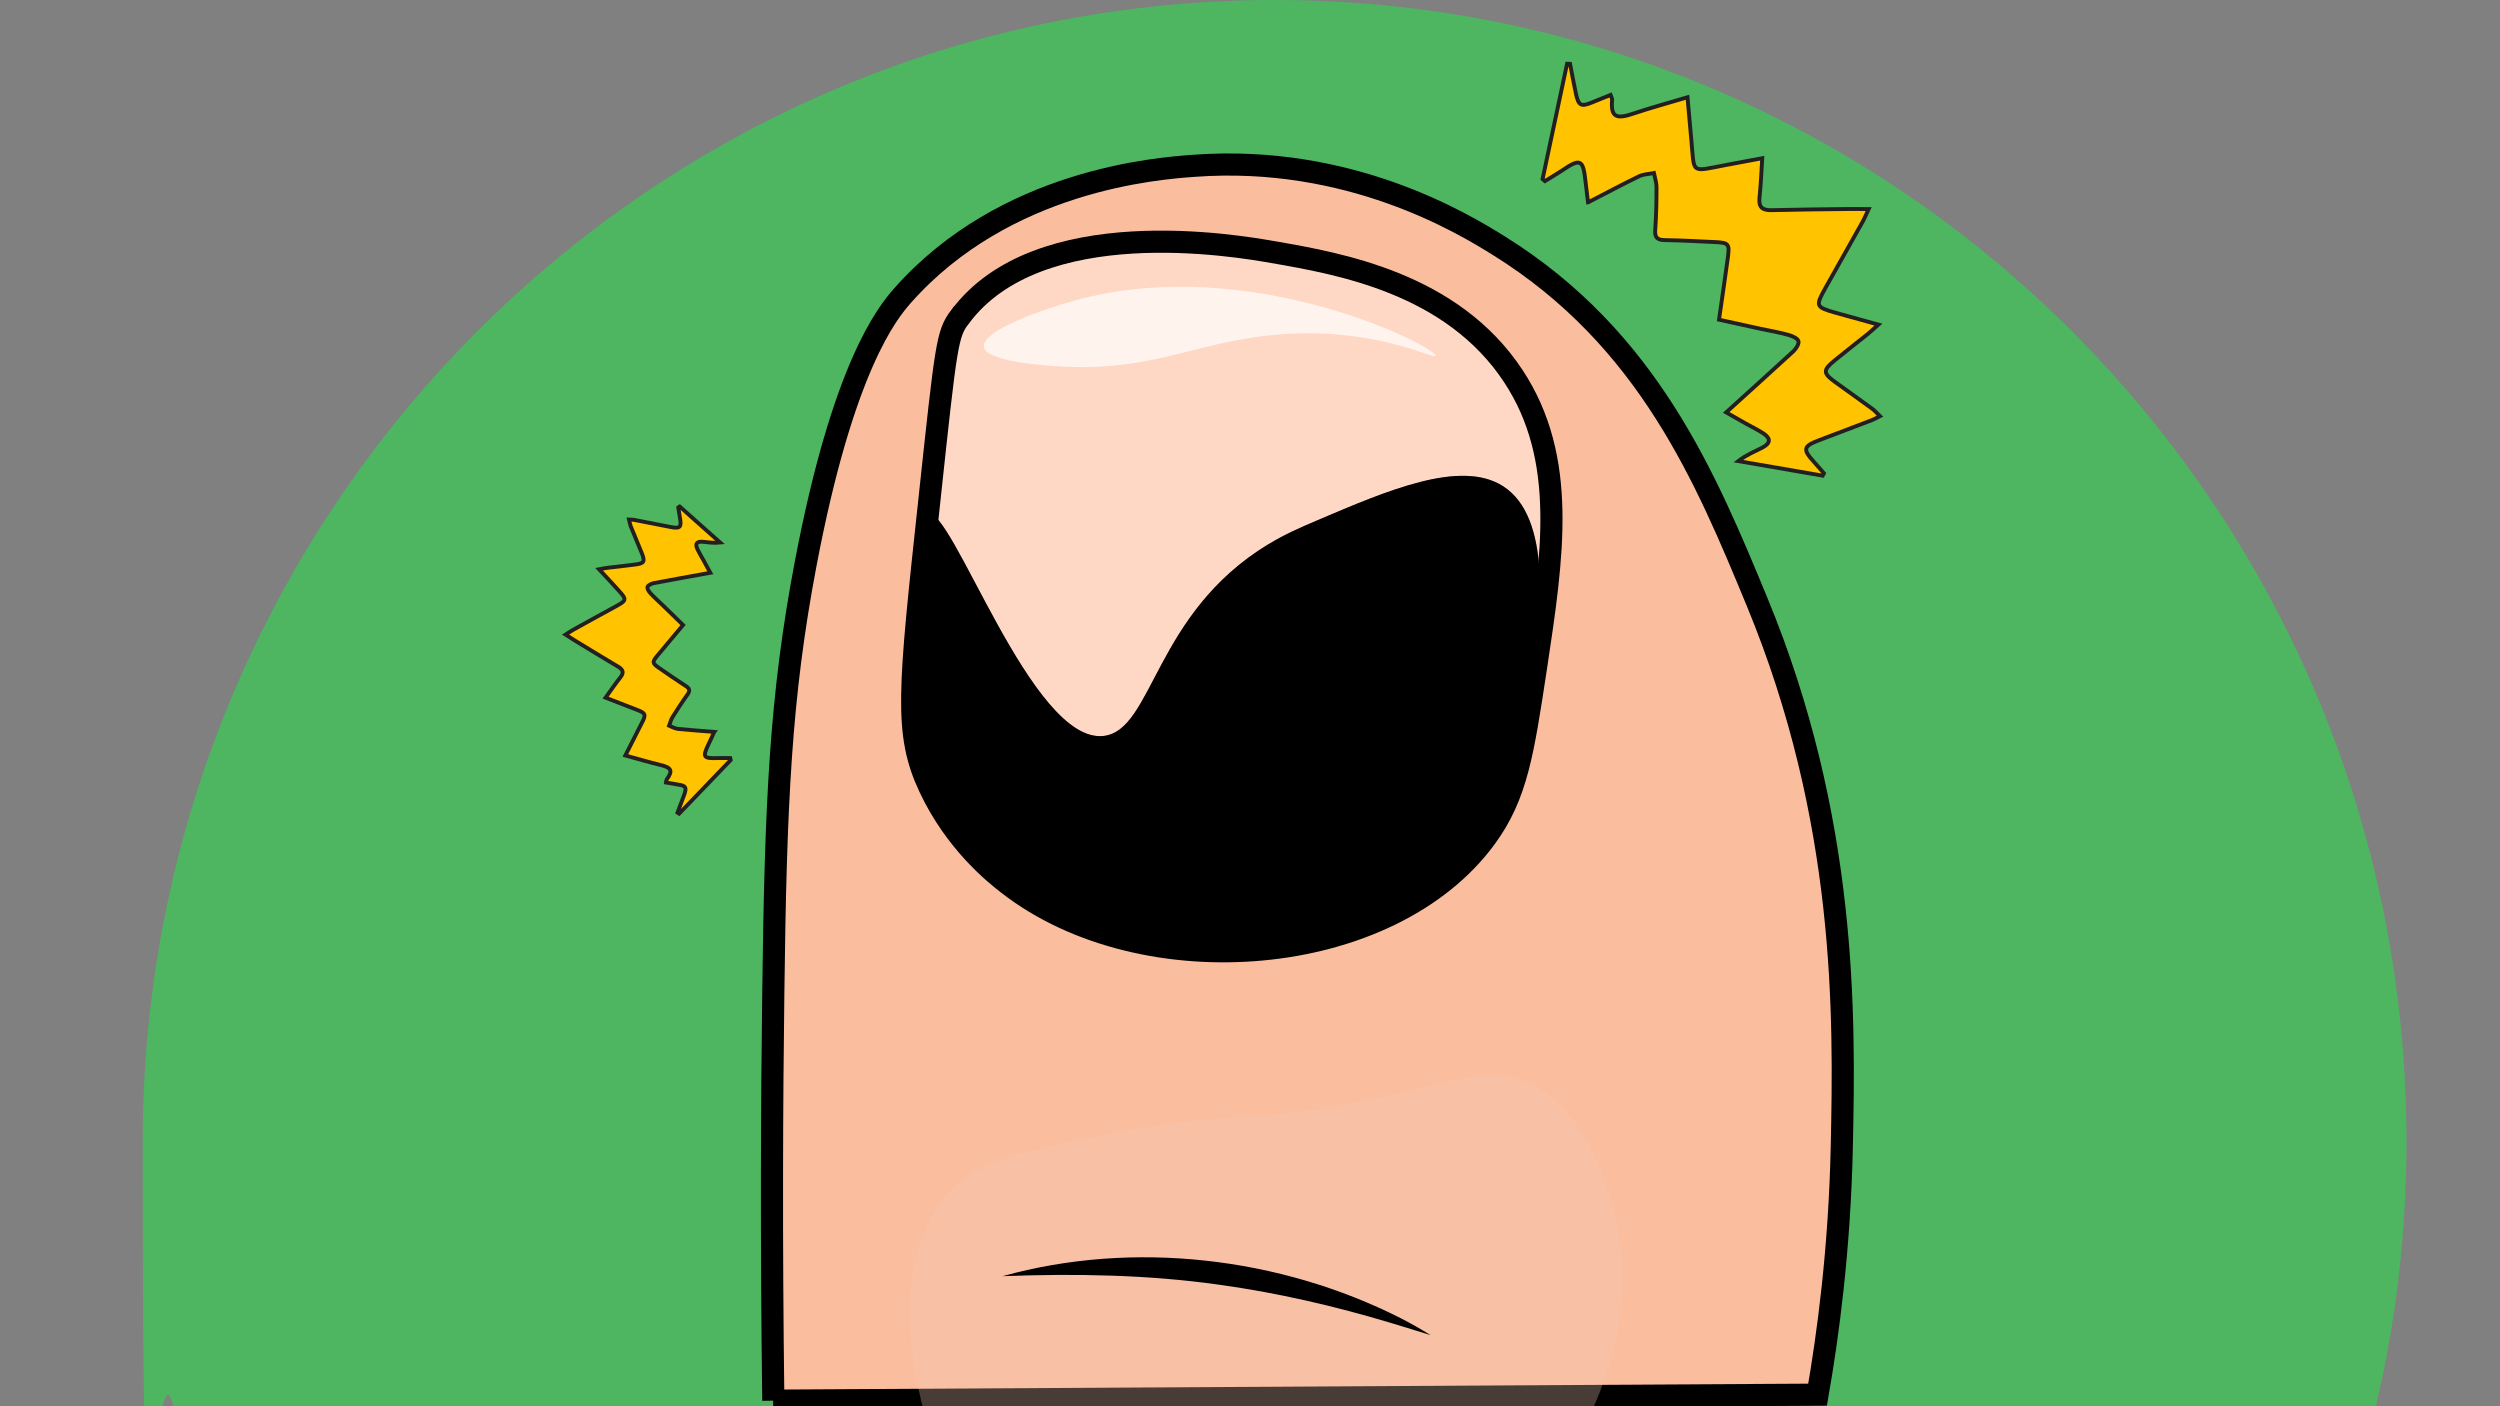 <?xml version="1.0" encoding="UTF-8"?>
<svg xmlns="http://www.w3.org/2000/svg" version="1.1" viewBox="0 0 1920 1080">
  <rect x="0" y="0" width="1920" height="1080" fill="#808080" stroke="none"/>
  <defs>
    <style>
      .cls-1 {
        fill: #fff;
        opacity: .7;
      }

      .cls-1, .cls-2, .cls-3 {
        mix-blend-mode: overlay;
      }

      .cls-2 {
        fill: #f4c5b0;
        opacity: .3;
      }

      .cls-4 {
        fill: #ffd7c5;
      }

      .cls-4, .cls-5, .cls-6 {
        stroke-miterlimit: 10;
      }

      .cls-4, .cls-6 {
        stroke: #000;
        stroke-width: 17px;
      }

      .cls-7 {
        isolation: isolate;
      }

      .cls-8 {
        mix-blend-mode: multiply;
        opacity: .4;
      }

      .cls-9 {
        fill: #4eb561;
      }

      .cls-5 {
        fill: #ffc300;
        stroke: #231f20;
        stroke-width: 3px;
      }

      .cls-6 {
        fill: #fabe9f;
      }
    </style>
  </defs>
  <!-- Generator: Adobe Illustrator 28.7.1, SVG Export Plug-In . SVG Version: 1.2.0 Build 142)  -->
  <g class="cls-7">
    <g id="_x31_0">
      <path class="cls-9" d="M1824.7,1080c15.4-65.2,23.5-133.3,23.5-203.3C1848.2,392.5,1459,0,978.9,0S109.6,392.5,109.6,876.7s8.1,138,23.5,203.3h1691.6Z"/>
      <path class="cls-6" d="M593.9,1075.7c-1.6-123.8-1.1-230,0-313.6,1.8-144.9,5.4-226.9,24.8-328.9,28.8-151.8,63-193.1,74.3-206,78.9-89.3,196.3-97.9,224.5-99.9,118.6-8.6,205.3,43.7,233.8,61.5,114.7,71.5,159,178.8,198.2,273.6,69,167.1,67.2,316.7,65,418.1-1.7,79.5-10.7,145.2-18.6,190.6-267.4,1.5-534.7,3.1-802.1,4.6Z"/>
      <path class="cls-2" d="M708.6,1080.4c-6.1-23.9-27.2-115.9,23.1-167.6,20.7-21.2,54.3-28.5,120.8-41.8,92-18.4,98.9-7.6,183.5-23.2,83.8-15.5,106.2-31.5,139.4-15.1,37,18.3,51.4,59,59.2,81.3,26.1,74,0,142.3-10.5,166.1-171.8.1-343.7.3-515.5.4Z"/>
      <path class="cls-4" d="M737.1,243.5c-9.7,13.1-10.4,20.1-23.2,139.4-16,148.1-19.5,180.2,0,221.8,19.8,42.2,50.3,66.5,60.4,74.3,103.8,80.7,293.2,65.2,367-36,23.5-32.2,28.4-64.8,38.3-130.1,13-86,24.4-160.7-17.4-224.1-47-71.3-133.4-86.3-184.6-95.2-28-4.9-180.3-31.3-240.4,49.9Z"/>
      <path d="M770,980.1c100.2-27.9,213-14.7,305.6,32.2,7.8,4,15.6,8.4,23.1,13.1-7.2-2.2-23.3-7.3-30.2-9.3-43.2-13-87.2-23.2-131.9-29.4-55.1-7.8-110.9-8.7-166.5-6.6h0Z"/>
      <path class="cls-3" d="M973.9,418.1c-87.6,53.2-88.2,142.6-126.2,147.1-55.6,6.6-116.8-177.8-135.4-170.8-5,1.9-.3,15.1-.9,48.5-1.1,69.3-22.5,94.2-7.6,144.2.6,1.9,3.1,10.7,8.4,21.8,19.8,40.8,50.3,64.3,60.4,71.9,103.8,78.1,293.2,63,367-34.8,29.2-38.7,33.5-83.8,38.3-125.8,5.5-47.8,14.2-122.9-23.7-146.9-32.6-20.7-88.8,3.4-142.5,26.3-13.6,5.8-24.8,10.6-37.9,18.6Z"/>
      <path class="cls-8" d="M973.9,418.1c-87.6,53.2-88.2,142.6-126.2,147.1-55.6,6.6-116.8-177.8-135.4-170.8-5,1.9-.3,15.1-.9,48.5-1.1,69.3-22.5,94.2-7.6,144.2.6,1.9,3.1,10.7,8.4,21.8,19.8,40.8,50.3,64.3,60.4,71.9,103.8,78.1,293.2,63,367-34.8,29.2-38.7,33.5-83.8,38.3-125.8,5.5-47.8,14.2-122.9-23.7-146.9-32.6-20.7-88.8,3.4-142.5,26.3-13.6,5.8-24.8,10.6-37.9,18.6Z"/>
      <path class="cls-1" d="M755.6,266.2c-1.6-12.2,45.7-28.9,70.5-35.6,135.3-37,278.1,36.5,276.4,42.6-.9,3.2-40.4-19.5-108.4-17-72.5,2.6-105.6,31.3-186.6,24.8-12.4-1-50.5-4.1-51.9-14.7Z"/>
      <path class="cls-5" d="M1219.7,155.4c14.2-7.3,26.6-14,39.3-20.1,3.3-1.6,7.5-1.6,11.2-2.4.7,3.6,2,7.1,2,10.7,0,11-.2,22.1-1,33.1-.4,5.9,1.7,7.6,7.3,7.7,12.8.2,25.5.9,38.3,1.5,10.9.5,11.6,1.4,10.2,11.9-2.1,15.5-4.4,31-6.8,47.7,11,2.4,21.6,4.8,32.3,7.1,7.1,1.5,14.3,2.7,21.3,4.7,2.8.8,6.7,2.5,7.4,4.7.6,2-1.8,5.8-3.8,7.7-16.6,15.3-33.4,30.4-51.7,47,5.6,3.2,10.4,6,15.3,8.7,4.3,2.4,8.8,4.6,12.9,7.2,6.3,4,6.1,7.9-.7,11.3-5.9,3-12.1,5.5-18.2,10.2,21.6,3.7,43.2,7.4,64.8,11.2.3-.6.7-1.2,1-1.8-2.8-3.2-5.5-6.4-8.3-9.5-8-8.7-7.4-11.4,4-15.7,13.8-5.2,27.7-10.5,41.5-15.8,1.6-.6,3-1.5,5.8-2.9-2.3-2.2-3.8-4.1-5.7-5.5-9.4-6.9-18.9-13.6-28.3-20.4-9.8-7-10-9.4-.9-16.8,8.3-6.8,16.8-13.4,25.2-20.1,2.4-1.9,4.6-4.1,8.5-7.5-12-3.3-22.3-6.1-32.5-9-15.7-4.5-16-5.1-8.2-19.1,9.7-17.2,19.4-34.4,29-51.6,1.3-2.4,2.3-5,4.2-9-5.6,0-9.5-.2-13.5-.1-20.3.2-40.6.4-61,.9-7.2.2-10.1-2.3-9.3-9.7,1-9.4,1.4-18.9,2.1-30.2-10.4,2-19.3,3.6-28.3,5.3-27.3,5.2-23.6,7.1-26.2-19.7-1-10.3-1.9-20.7-2.9-32.4-14.4,4.3-28.1,8-41.5,12.5-13.2,4.5-17.6,2.9-16.4-10.7,0-.8-.5-1.6-1.2-3.6-4.8,1.9-9.4,3.8-14.1,5.7-8.5,3.6-10.5,2.6-12.5-6.7-1.6-7.6-3-15.2-4.5-22.8-.8,0-1.5,0-2.3-.1-6.3,29.5-12.5,59-18.8,88.5.6.5,1.2,1.1,1.8,1.6,4.2-2.6,8.5-5.1,12.6-7.8,14.8-10,16.7-9.2,18.6,8.3.5,4.6,1.1,9.1,1.9,15.8Z"/>
      <path class="cls-5" d="M548.6,562.1c-10.1-.8-19-1.4-27.9-2.3-2.3-.2-4.6-1.6-6.8-2.5.8-2.1,1.3-4.5,2.5-6.4,3.7-5.9,7.5-11.8,11.6-17.5,2.2-3,1.6-4.7-1.4-6.6-6.8-4.4-13.4-9-20.1-13.6-5.7-3.9-5.8-4.7-1.5-9.8,6.4-7.6,12.8-15.2,19.6-23.4-5.1-5-10-9.8-15-14.6-3.3-3.2-6.8-6.3-9.9-9.6-1.3-1.4-2.8-3.6-2.4-5,.3-1.3,2.9-2.5,4.6-2.9,14.1-2.7,28.2-5.2,43.6-8-2-3.6-3.6-6.7-5.3-9.8-1.5-2.7-3.2-5.4-4.5-8.2-2.1-4.3-.6-6.3,4.2-5.8,4.2.4,8.3,1.1,13.2.6-10.4-9.2-20.7-18.5-31.1-27.7-.4.2-.8.4-1.1.7.4,2.6.8,5.3,1.3,7.9,1.4,7.4.1,8.6-7.4,7.1-9.2-1.8-18.4-3.6-27.6-5.4-1.1-.2-2.1-.2-4.1-.3.5,2,.7,3.5,1.2,4.9,2.8,6.8,5.6,13.6,8.4,20.4,2.9,7.1,2.2,8.4-5.2,9.3-6.8.9-13.5,1.6-20.3,2.4-1.9.2-3.8.6-7.1,1.2,5.4,5.8,10,10.7,14.5,15.7,7,7.7,6.9,8.1-2,13-11,6-22,12-32.9,18.1-1.5.8-2.9,1.9-5.3,3.4,3,1.9,5.1,3.3,7.2,4.6,11,6.7,22,13.4,33.1,20,3.9,2.3,4.7,4.6,1.7,8.3-3.7,4.7-7.1,9.7-11.3,15.5,6.2,2.4,11.6,4.5,17,6.6,16.4,6.4,15.1,4.1,7.5,19.4-2.9,5.9-5.9,11.8-9.3,18.4,9.2,2.5,17.8,5.1,26.5,7.2,8.6,2,10.4,4.3,5.2,11.3-.3.4-.3,1-.5,2.3,3.2.6,6.3,1.1,9.5,1.6,5.8.9,6.5,2.1,4.5,7.8-1.7,4.6-3.5,9.2-5.2,13.8.4.3.8.6,1.2.8,13.2-13.8,26.5-27.5,39.7-41.3-.1-.5-.3-1-.4-1.5-3.1,0-6.3-.1-9.4,0-11.3.4-12-.6-7.2-10.7,1.3-2.6,2.5-5.3,4.2-9.1Z"/>
    </g>
  </g>
</svg>